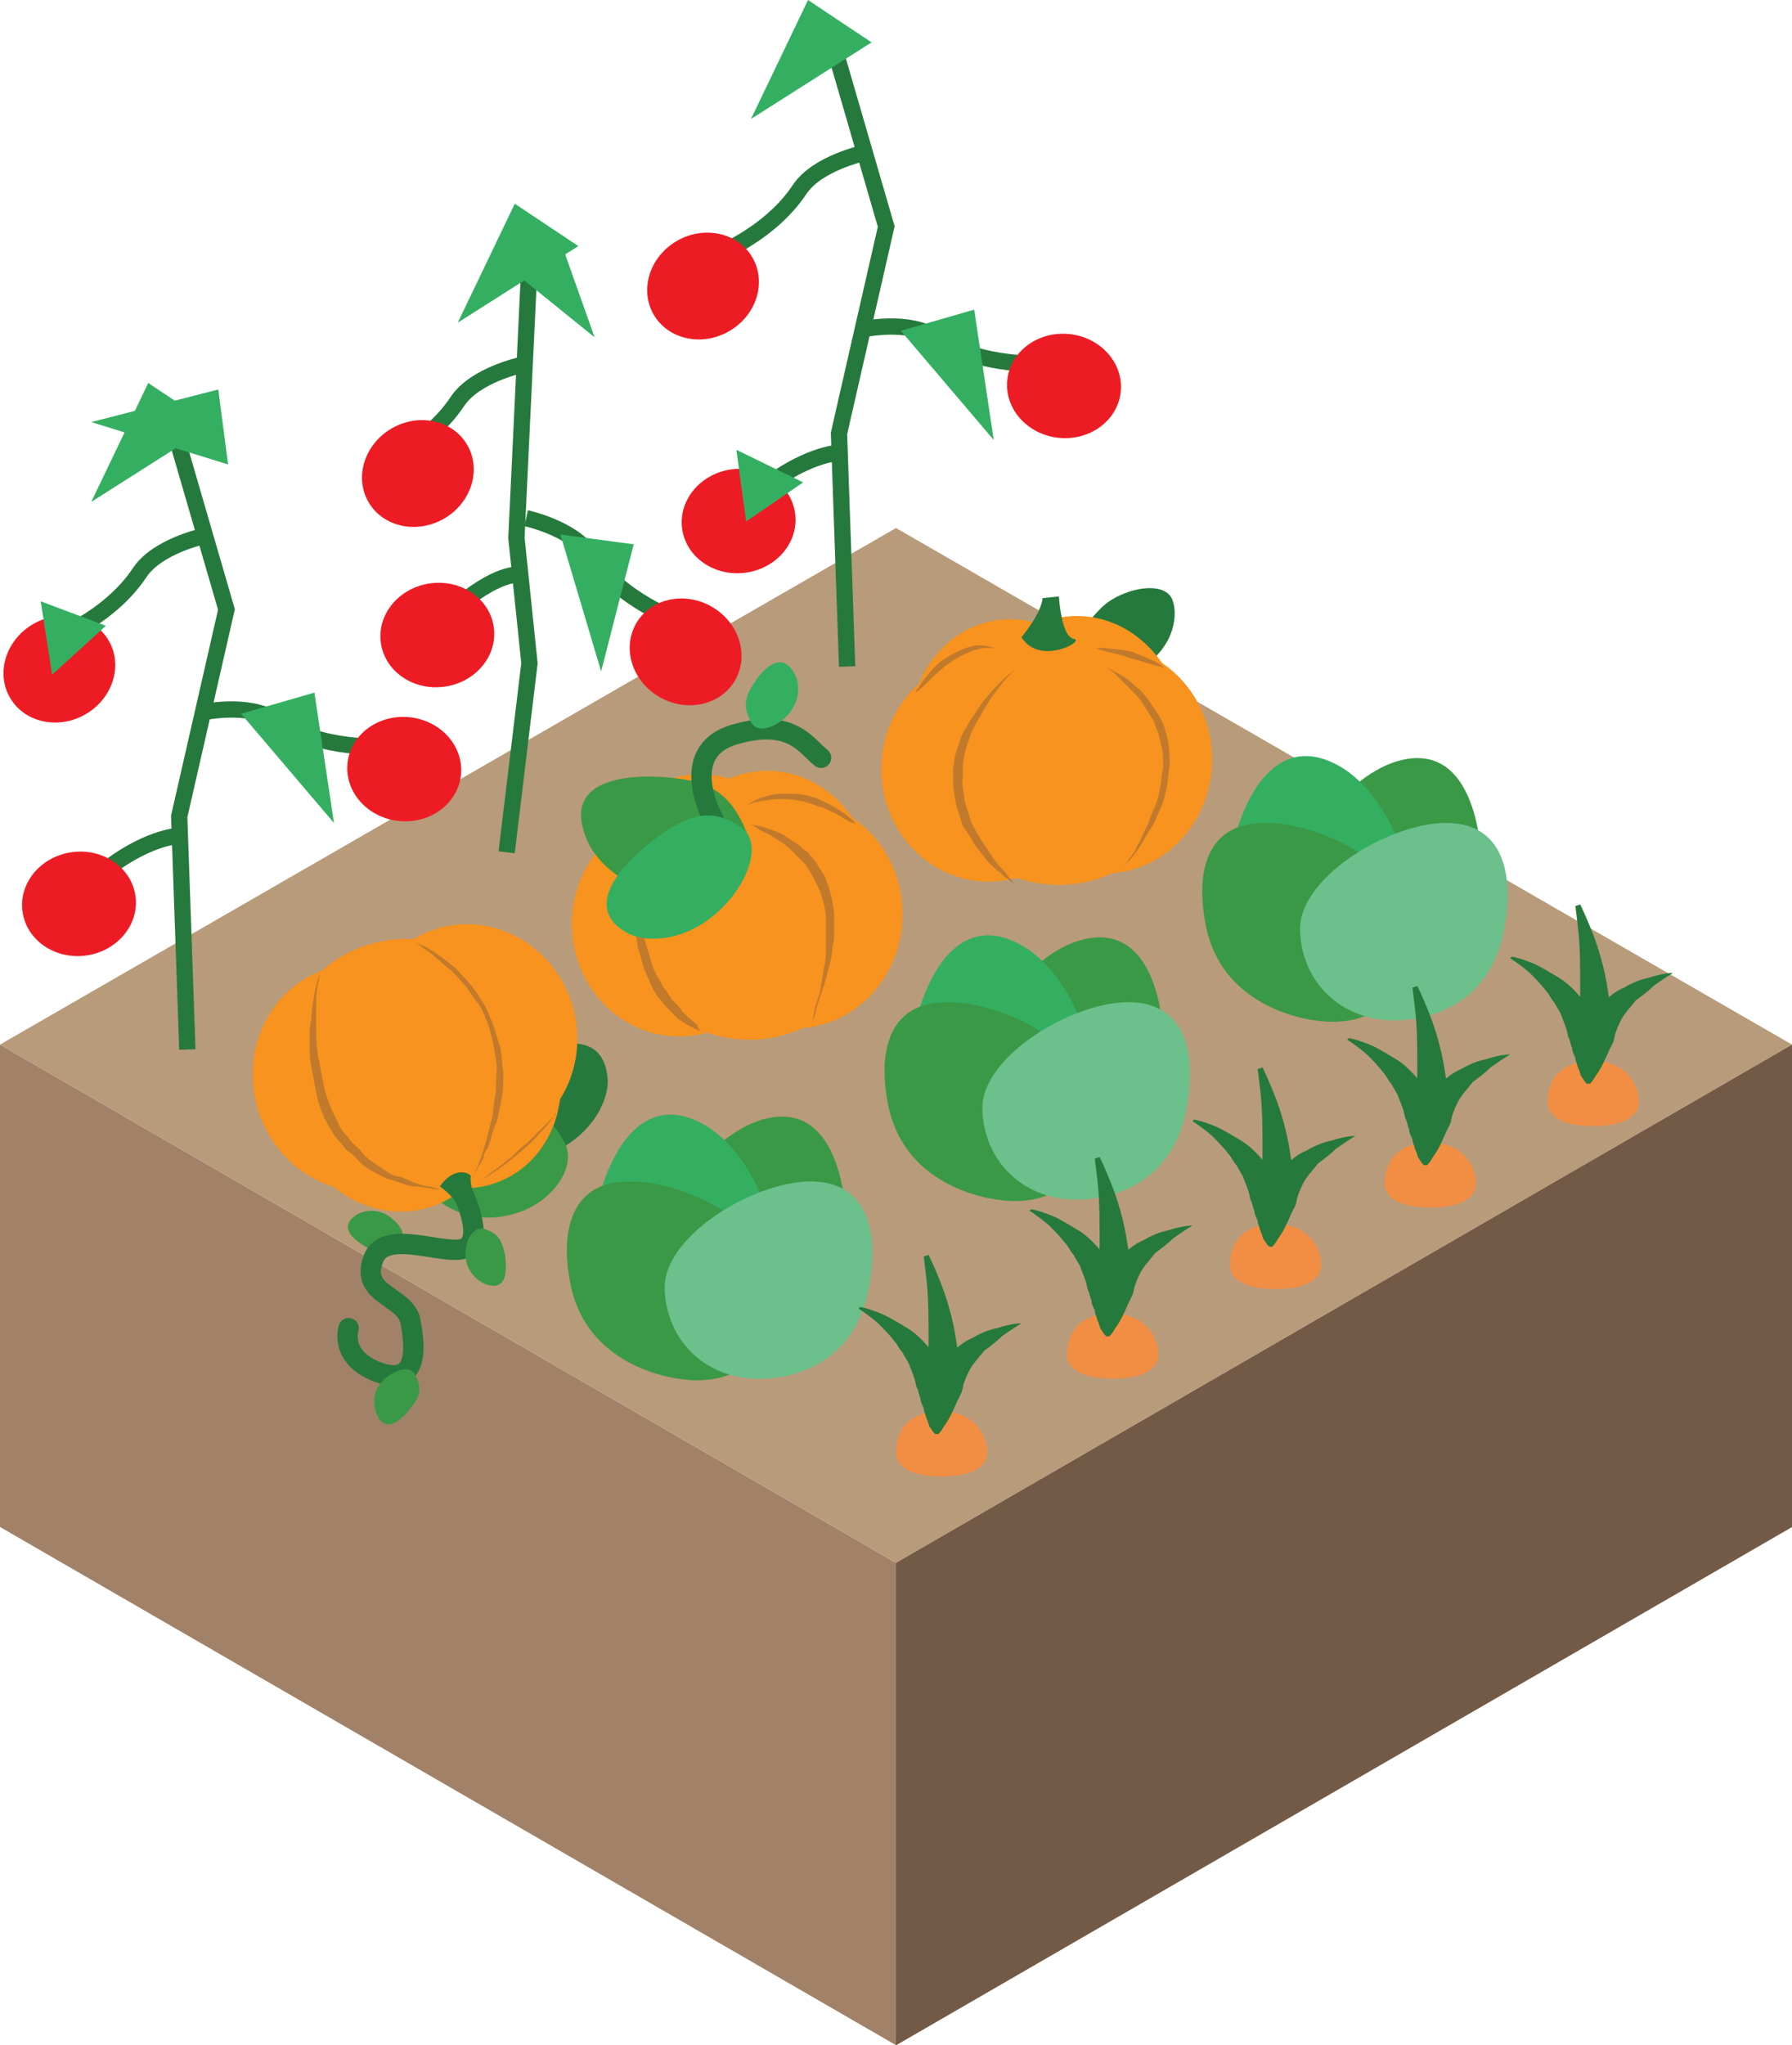 <?xml version="1.0" encoding="utf-8"?>
<!-- Generator: Adobe Illustrator 19.1.0, SVG Export Plug-In . SVG Version: 6.00 Build 0)  -->
<!DOCTYPE svg PUBLIC "-//W3C//DTD SVG 1.1//EN" "http://www.w3.org/Graphics/SVG/1.1/DTD/svg11.dtd">
<svg version="1.1" id="Layer_1" xmlns="http://www.w3.org/2000/svg" xmlns:xlink="http://www.w3.org/1999/xlink" x="0px" y="0px"
	 viewBox="-194 185.5 110 125.5" style="enable-background:new -194 185.5 110 125.5;" xml:space="preserve">
<style type="text/css">
	.st0{fill:#A18268;}
	.st1{fill:#725A46;}
	.st2{fill:#B89B7A;}
	.st3{fill:none;stroke:#26793C;stroke-miterlimit:10;}
	.st4{fill:#34AF62;}
	.st5{fill:#ED1C24;}
	.st6{fill:#3A9946;}
	.st7{fill:#6BC08B;}
	.st8{fill:#F28E44;}
	.st9{fill:#26793C;}
	.st10{fill:#F7931E;}
	.st11{opacity:0.5;}
	.st12{fill:#8C6239;}
	.st13{fill:none;stroke:#26793C;stroke-width:1.25;stroke-linecap:round;stroke-miterlimit:10;}
</style>
<g id="XMLID_242_">
	<polygon id="XMLID_1089_" class="st0" points="-139,281.4 -194,249.6 -194,279.2 -139,311 -84,279.2 -84,249.6 	"/>
	<polygon id="XMLID_1088_" class="st1" points="-84,279.2 -84,249.6 -139,281.4 -139,311 	"/>
	<polygon id="XMLID_1087_" class="st2" points="-139,217.9 -84,249.6 -139,281.4 -194,249.6 	"/>
	<g id="XMLID_25_">
		<g id="XMLID_359_">
			<path id="XMLID_356_" class="st3" d="M-181.5,229.2c0,0,2.8-0.6,4.4,0.5c2.9,1.9,6.7,1.6,6.7,1.6"/>
			<polygon id="XMLID_357_" class="st4" points="-179.2,229.3 -174.7,228 -173.5,236 			"/>
			
				<ellipse id="XMLID_358_" transform="matrix(0.102 -0.995 0.995 0.102 -383.465 40.606)" class="st5" cx="-169.2" cy="232.7" rx="3.2" ry="3.5"/>
			<path id="XMLID_365_" class="st3" d="M-181.5,218.4c0,0-2.8,0.6-3.9,2.2c-1.9,2.9-5.5,4.2-5.5,4.2"/>
			
				<ellipse id="XMLID_363_" transform="matrix(0.495 0.869 -0.869 0.495 100.671 279.815)" class="st5" cx="-190.3" cy="226.5" rx="3.2" ry="3.5"/>
			<path id="XMLID_360_" class="st3" d="M-183.1,236.8c0,0-2,0.1-4.7,2.3"/>
			
				<ellipse id="XMLID_361_" transform="matrix(-0.134 -0.991 0.991 -0.134 -453.321 85.859)" class="st5" cx="-189.1" cy="241" rx="3.2" ry="3.5"/>
			<polyline id="XMLID_362_" class="st3" points="-182.5,249.9 -183,235.6 -180.1,222.9 -183.5,211.2 			"/>
			<polygon id="XMLID_364_" class="st4" points="-181,211.6 -184.9,209 -188.4,216.3 			"/>
			<polygon id="XMLID_458_" class="st4" points="-187.5,223.9 -191.5,222.4 -190.8,226.9 			"/>
		</g>
		<g id="XMLID_26_">
			<path id="XMLID_34_" class="st3" d="M-161.7,217.3c0,0,2.8,0.6,3.9,2.2c1.9,2.9,5.5,4.1,5.5,4.1"/>
			<polygon id="XMLID_33_" class="st4" points="-159.6,218.3 -155.1,218.9 -157.1,226.7 			"/>
			
				<ellipse id="XMLID_32_" transform="matrix(0.487 -0.874 0.874 0.487 -274.85 -16.981)" class="st5" cx="-151.9" cy="225.3" rx="3.2" ry="3.5"/>
			<path id="XMLID_31_" class="st3" d="M-162,207.9c0,0-2.8,0.6-3.9,2.2c-1.9,2.9-5.5,4.2-5.5,4.2"/>
			
				<ellipse id="XMLID_30_" transform="matrix(0.495 0.869 -0.869 0.495 101.36 254.632)" class="st5" cx="-168.3" cy="214.5" rx="3.2" ry="3.5"/>
			<path id="XMLID_29_" class="st3" d="M-162,220.8c0,0-1.1-0.4-3.8,1.8"/>
			<polyline id="XMLID_198_" class="st3" points="-161.5,201.7 -162.3,218.5 -161.5,226.2 -162.9,237.8 			"/>
			<polygon id="XMLID_27_" class="st4" points="-158.5,200.6 -162.4,198 -165.9,205.3 			"/>
			
				<ellipse id="XMLID_28_" transform="matrix(-0.134 -0.991 0.991 -0.134 -412.026 88.955)" class="st5" cx="-167.1" cy="224.5" rx="3.2" ry="3.5"/>
		</g>
		<g id="XMLID_35_">
			<path id="XMLID_453_" class="st3" d="M-141,205.7c0,0,2.8-0.6,4.4,0.5c2.9,1.9,6.7,1.6,6.7,1.6"/>
			<polygon id="XMLID_452_" class="st4" points="-138.7,205.8 -134.2,204.5 -133,212.5 			"/>
			
				<ellipse id="XMLID_451_" transform="matrix(0.102 -0.995 0.995 0.102 -323.713 59.788)" class="st5" cx="-128.7" cy="209.2" rx="3.2" ry="3.5"/>
			<path id="XMLID_370_" class="st3" d="M-141,194.9c0,0-2.8,0.6-3.9,2.2c-1.9,2.9-5.5,4.2-5.5,4.2"/>
			
				<ellipse id="XMLID_369_" transform="matrix(0.495 0.869 -0.869 0.495 100.209 233.613)" class="st5" cx="-150.8" cy="203" rx="3.2" ry="3.5"/>
			<path id="XMLID_368_" class="st3" d="M-142.6,213.3c0,0-2,0.1-4.7,2.3"/>
			
				<ellipse id="XMLID_367_" transform="matrix(-0.134 -0.991 0.991 -0.134 -384.115 99.354)" class="st5" cx="-148.6" cy="217.5" rx="3.2" ry="3.5"/>
			<polyline id="XMLID_366_" class="st3" points="-142,226.4 -142.5,212.1 -139.6,199.4 -143,187.7 			"/>
			<polygon id="XMLID_36_" class="st4" points="-140.5,188.1 -144.4,185.5 -147.9,192.8 			"/>
		</g>
		<polygon id="XMLID_38_" class="st4" points="-159.7,200 -162.2,202.4 -157.5,206.2 		"/>
		<polygon id="XMLID_459_" class="st4" points="-148.2,217.5 -144.7,215.1 -148.8,213.1 		"/>
	</g>
	<g id="XMLID_310_">
		<g id="XMLID_487_">
			<path id="XMLID_457_" class="st6" d="M-153.4,263.5c0.9,3.1,2.9,5.4,6.3,4.4c2-0.6,5.5-3.3,5-8.2c-0.3-3.2-1.6-6.5-5.1-5.5
				C-150.7,255.2-154.3,260.5-153.4,263.5z"/>
			<path id="XMLID_460_" class="st4" d="M-147,264.8c-1.5,2.8-2.9,4.2-6.1,2.4c-1.8-1-5.4-4.3-3.9-9c1-3,3-5.5,6.2-3.7
				C-147.6,256.3-145.4,262.1-147,264.8z"/>
			<path id="XMLID_300_" class="st6" d="M-146.3,264.2c0,3.2-1.3,6-4.9,6c-2,0-6.9-1.1-7.8-6c-0.6-3.1,0-6.2,3.6-6.2
				C-151.8,257.9-146.3,261-146.3,264.2z"/>
			<path id="XMLID_456_" class="st7" d="M-153.2,264.6c0.1,3.2,2.6,5.7,6.2,5.5c2-0.1,5.7-1.1,6.4-6c0.5-3.1-0.2-6.2-3.8-6.1
				C-147.9,258.1-153.3,261.4-153.2,264.6z"/>
		</g>
		<g id="XMLID_489_">
			<path id="XMLID_493_" class="st6" d="M-133.9,252.5c0.9,3.1,2.9,5.4,6.3,4.4c2-0.6,5.5-3.3,5-8.2c-0.3-3.2-1.6-6.5-5.1-5.5
				C-131.2,244.2-134.8,249.5-133.9,252.5z"/>
			<path id="XMLID_492_" class="st4" d="M-127.5,253.8c-1.5,2.8-2.9,4.2-6.1,2.4c-1.8-1-5.4-4.3-3.9-9c1-3,3-5.5,6.2-3.7
				C-128.1,245.3-125.9,251.1-127.5,253.8z"/>
			<path id="XMLID_491_" class="st6" d="M-126.8,253.2c0,3.2-1.3,6-4.9,6c-2,0-6.9-1.1-7.8-6c-0.6-3.1,0-6.2,3.6-6.2
				C-132.3,246.9-126.8,250-126.8,253.2z"/>
			<path id="XMLID_490_" class="st7" d="M-133.7,253.6c0.1,3.2,2.6,5.7,6.2,5.5c2-0.1,5.7-1.1,6.4-6c0.5-3.1-0.2-6.2-3.8-6.1
				C-128.4,247.1-133.8,250.4-133.7,253.6z"/>
		</g>
		<g id="XMLID_494_">
			<path id="XMLID_498_" class="st6" d="M-114.4,241.5c0.9,3.1,2.9,5.4,6.3,4.4c2-0.6,5.5-3.3,5-8.2c-0.3-3.2-1.6-6.5-5.1-5.5
				C-111.7,233.2-115.3,238.5-114.4,241.5z"/>
			<path id="XMLID_497_" class="st4" d="M-108,242.8c-1.5,2.8-2.9,4.2-6.1,2.4c-1.8-1-5.4-4.3-3.9-9c1-3,3-5.5,6.2-3.7
				C-108.6,234.3-106.4,240.1-108,242.8z"/>
			<path id="XMLID_496_" class="st6" d="M-107.3,242.2c0,3.2-1.3,6-4.9,6c-2,0-6.9-1.1-7.8-6c-0.6-3.1,0-6.2,3.6-6.2
				C-112.8,235.9-107.3,239-107.3,242.2z"/>
			<path id="XMLID_495_" class="st7" d="M-114.2,242.6c0.1,3.2,2.6,5.7,6.2,5.5c2-0.1,5.7-1.1,6.4-6c0.5-3.1-0.2-6.2-3.8-6.1
				C-108.9,236.1-114.3,239.4-114.2,242.6z"/>
		</g>
	</g>
	<g id="XMLID_227_">
		<g id="XMLID_221_">
			<path id="XMLID_525_" class="st8" d="M-133.4,274.6c0,1.1-1.3,1.5-2.8,1.5s-2.8-0.4-2.8-1.5s0.6-2.5,2.8-2.5
				C-134.3,272.1-133.4,273.5-133.4,274.6z"/>
			<g id="XMLID_524_">
				<path id="XMLID_69_" class="st9" d="M-141.2,265.7c0,0,0.6,0.1,1.5,0.5c0.4,0.2,0.9,0.5,1.4,0.8c0.5,0.3,1,0.8,1.4,1.3
					c0.2,0.3,0.5,0.5,0.6,0.8c0.2,0.3,0.4,0.6,0.5,0.9c0.1,0.3,0.2,0.6,0.2,1c0,0.2,0,0.3,0,0.4c0,0.1-0.1,0.3-0.1,0.4
					c-0.1,0.5-0.3,0.9-0.5,1.2c-0.2,0.3-0.3,0.4-0.3,0.4l-0.2,0c0,0-0.1-0.2-0.2-0.4c-0.1-0.1-0.1-0.3-0.2-0.5
					c-0.1-0.2-0.2-0.4-0.2-0.6c-0.1-0.2-0.2-0.4-0.2-0.6c-0.1-0.2-0.1-0.4-0.2-0.6c-0.1-0.2-0.1-0.5-0.2-0.7
					c-0.1-0.3-0.2-0.5-0.3-0.8c-0.1-0.2-0.3-0.5-0.4-0.7c-0.2-0.2-0.3-0.5-0.5-0.7c-0.3-0.4-0.7-0.8-1-1.1c-0.7-0.6-1.2-0.9-1.2-0.9
					L-141.2,265.7z"/>
			</g>
			<g id="XMLID_526_">
				<path id="XMLID_67_" class="st9" d="M-137,262.5c0,0,0.3,0.6,0.7,1.6c0.4,1,0.8,2.3,1,3.7c0.1,0.7,0.3,1.4,0.3,2
					c0,0.7-0.1,1.3-0.3,1.8c-0.2,0.5-0.4,0.9-0.6,1.2c-0.2,0.3-0.3,0.4-0.3,0.4l-0.2,0c0,0-0.1-0.2-0.2-0.5
					c-0.1-0.2-0.1-0.3-0.2-0.5c-0.1-0.2-0.1-0.4-0.2-0.7c-0.1-0.5-0.2-1.1-0.2-1.7c0-0.6,0.2-1.3,0.2-1.9c0-1.3,0-2.6-0.1-3.6
					c-0.1-1-0.2-1.7-0.2-1.7L-137,262.5z"/>
			</g>
			<g id="XMLID_523_">
				<path id="XMLID_65_" class="st9" d="M-131.3,266.7c0,0-0.5,0.3-1.2,0.8c-0.3,0.3-0.7,0.6-1.1,0.9c-0.3,0.4-0.7,0.8-0.9,1.2
					c-0.1,0.2-0.2,0.4-0.3,0.7c-0.1,0.2-0.1,0.5-0.2,0.7c-0.1,0.2-0.2,0.4-0.3,0.6c-0.1,0.2-0.2,0.4-0.3,0.6
					c-0.1,0.2-0.2,0.3-0.3,0.5c-0.1,0.2-0.2,0.3-0.2,0.4c-0.1,0.2-0.3,0.4-0.3,0.4l-0.2,0c0,0-0.1-0.1-0.3-0.4
					c-0.1-0.1-0.1-0.3-0.2-0.5c-0.1-0.2-0.1-0.4-0.1-0.7c0-0.3-0.1-0.5,0-0.8c0-0.3,0.1-0.6,0.2-0.9c0.1-0.3,0.3-0.6,0.5-0.8
					c0.2-0.3,0.4-0.5,0.7-0.7c0.5-0.5,1-0.9,1.5-1.1c0.5-0.3,1-0.5,1.5-0.6c0.9-0.3,1.5-0.3,1.5-0.3L-131.3,266.7z"/>
			</g>
		</g>
		<g id="XMLID_232_">
			<path id="XMLID_306_" class="st8" d="M-122.9,268.6c0,1.1-1.3,1.5-2.8,1.5s-2.8-0.4-2.8-1.5s0.6-2.5,2.8-2.5
				C-123.8,266.1-122.9,267.5-122.9,268.6z"/>
			<g id="XMLID_303_">
				<path id="XMLID_63_" class="st9" d="M-130.7,259.7c0,0,0.6,0.1,1.5,0.5c0.4,0.2,0.9,0.5,1.4,0.8c0.5,0.3,1,0.8,1.4,1.3
					c0.2,0.3,0.5,0.5,0.6,0.8c0.2,0.3,0.4,0.6,0.5,0.9c0.1,0.3,0.2,0.6,0.2,1c0,0.2,0,0.3,0,0.4c0,0.1-0.1,0.3-0.1,0.4
					c-0.1,0.5-0.3,0.9-0.5,1.2c-0.2,0.3-0.3,0.4-0.3,0.4l-0.2,0c0,0-0.1-0.2-0.2-0.4c-0.1-0.1-0.1-0.3-0.2-0.5
					c-0.1-0.2-0.2-0.4-0.2-0.6c-0.1-0.2-0.2-0.4-0.2-0.6c-0.1-0.2-0.1-0.4-0.2-0.6c-0.1-0.2-0.1-0.5-0.2-0.7
					c-0.1-0.3-0.2-0.5-0.3-0.8c-0.1-0.2-0.3-0.5-0.4-0.7c-0.2-0.2-0.3-0.5-0.5-0.7c-0.3-0.4-0.7-0.8-1-1.1c-0.7-0.6-1.2-0.9-1.2-0.9
					L-130.7,259.7z"/>
			</g>
			<g id="XMLID_237_">
				<path id="XMLID_61_" class="st9" d="M-126.5,256.5c0,0,0.3,0.6,0.7,1.6c0.4,1,0.8,2.3,1,3.7c0.1,0.7,0.3,1.4,0.3,2
					c0,0.7-0.1,1.3-0.3,1.8c-0.2,0.5-0.4,0.9-0.6,1.2c-0.2,0.3-0.3,0.4-0.3,0.4l-0.2,0c0,0-0.1-0.2-0.2-0.5
					c-0.1-0.2-0.1-0.3-0.2-0.5c-0.1-0.2-0.1-0.4-0.2-0.7c-0.1-0.5-0.2-1.1-0.2-1.7c0-0.6,0.2-1.3,0.2-1.9c0-1.3,0-2.6-0.1-3.6
					c-0.1-1-0.2-1.7-0.2-1.7L-126.5,256.5z"/>
			</g>
			<g id="XMLID_234_">
				<path id="XMLID_59_" class="st9" d="M-120.8,260.7c0,0-0.5,0.3-1.2,0.8c-0.3,0.3-0.7,0.6-1.1,0.9c-0.3,0.4-0.7,0.8-0.9,1.2
					c-0.1,0.2-0.2,0.4-0.3,0.7c-0.1,0.2-0.1,0.5-0.2,0.7c-0.1,0.2-0.2,0.4-0.3,0.6c-0.1,0.2-0.2,0.4-0.3,0.6
					c-0.1,0.2-0.2,0.3-0.3,0.5c-0.1,0.2-0.2,0.3-0.2,0.4c-0.1,0.2-0.3,0.4-0.3,0.4l-0.2,0c0,0-0.1-0.1-0.3-0.4
					c-0.1-0.1-0.1-0.3-0.2-0.5c-0.1-0.2-0.1-0.4-0.1-0.7c0-0.3-0.1-0.5,0-0.8c0-0.3,0.1-0.6,0.2-0.9c0.1-0.3,0.3-0.6,0.5-0.8
					c0.2-0.3,0.4-0.5,0.7-0.7c0.5-0.5,1-0.9,1.5-1.1c0.5-0.3,1-0.5,1.5-0.6c0.9-0.3,1.5-0.3,1.5-0.3L-120.8,260.7z"/>
			</g>
		</g>
		<g id="XMLID_235_">
			<path id="XMLID_311_" class="st8" d="M-112.9,263.1c0,1.1-1.3,1.5-2.8,1.5s-2.8-0.4-2.8-1.5s0.6-2.5,2.8-2.5
				C-113.8,260.6-112.9,262-112.9,263.1z"/>
			<g id="XMLID_308_">
				<path id="XMLID_57_" class="st9" d="M-120.7,254.2c0,0,0.6,0.1,1.5,0.5c0.4,0.2,0.9,0.5,1.4,0.8c0.5,0.3,1,0.8,1.4,1.3
					c0.2,0.3,0.5,0.5,0.6,0.8c0.2,0.3,0.4,0.6,0.5,0.9c0.1,0.3,0.2,0.6,0.2,1c0,0.2,0,0.3,0,0.4c0,0.1-0.1,0.3-0.1,0.4
					c-0.1,0.5-0.3,0.9-0.5,1.2c-0.2,0.3-0.3,0.4-0.3,0.4l-0.2,0c0,0-0.1-0.2-0.2-0.4c-0.1-0.1-0.1-0.3-0.2-0.5
					c-0.1-0.2-0.2-0.4-0.2-0.6c-0.1-0.2-0.2-0.4-0.2-0.6c-0.1-0.2-0.1-0.4-0.2-0.6c-0.1-0.2-0.1-0.5-0.2-0.7
					c-0.1-0.3-0.2-0.5-0.3-0.8c-0.1-0.2-0.3-0.5-0.4-0.7c-0.2-0.2-0.3-0.5-0.5-0.7c-0.3-0.4-0.7-0.8-1-1.1c-0.7-0.6-1.2-0.9-1.2-0.9
					L-120.7,254.2z"/>
			</g>
			<g id="XMLID_304_">
				<path id="XMLID_55_" class="st9" d="M-116.5,251c0,0,0.3,0.6,0.7,1.6c0.4,1,0.8,2.3,1,3.7c0.1,0.7,0.3,1.4,0.3,2
					c0,0.7-0.1,1.3-0.3,1.8c-0.2,0.5-0.4,0.9-0.6,1.2c-0.2,0.3-0.3,0.4-0.3,0.4l-0.2,0c0,0-0.1-0.2-0.2-0.5
					c-0.1-0.2-0.1-0.3-0.2-0.5c-0.1-0.2-0.1-0.4-0.2-0.7c-0.1-0.5-0.2-1.1-0.2-1.7c0-0.6,0.2-1.3,0.2-1.9c0-1.3,0-2.6-0.1-3.6
					c-0.1-1-0.2-1.7-0.2-1.7L-116.5,251z"/>
			</g>
			<g id="XMLID_236_">
				<path id="XMLID_53_" class="st9" d="M-110.8,255.2c0,0-0.5,0.3-1.2,0.8c-0.3,0.3-0.7,0.6-1.1,0.9c-0.3,0.4-0.7,0.8-0.9,1.2
					c-0.1,0.2-0.2,0.4-0.3,0.7c-0.1,0.2-0.1,0.5-0.2,0.7c-0.1,0.2-0.2,0.4-0.3,0.6c-0.1,0.2-0.2,0.4-0.3,0.6
					c-0.1,0.2-0.2,0.3-0.3,0.5c-0.1,0.2-0.2,0.3-0.2,0.4c-0.1,0.2-0.3,0.4-0.3,0.4l-0.2,0c0,0-0.1-0.1-0.3-0.4
					c-0.1-0.1-0.1-0.3-0.2-0.5c-0.1-0.2-0.1-0.4-0.1-0.7c0-0.3-0.1-0.5,0-0.8c0-0.3,0.1-0.6,0.2-0.9c0.1-0.3,0.3-0.6,0.5-0.8
					c0.2-0.3,0.4-0.5,0.7-0.7c0.5-0.5,1-0.9,1.5-1.1c0.5-0.3,1-0.5,1.5-0.6c0.9-0.3,1.5-0.3,1.5-0.3L-110.8,255.2z"/>
			</g>
		</g>
		<g id="XMLID_301_">
			<path id="XMLID_322_" class="st8" d="M-103.4,258.1c0,1.1-1.3,1.5-2.8,1.5s-2.8-0.4-2.8-1.5s0.6-2.5,2.8-2.5
				C-104.3,255.6-103.4,257-103.4,258.1z"/>
			<g id="XMLID_319_">
				<path id="XMLID_51_" class="st9" d="M-111.2,249.2c0,0,0.6,0.1,1.5,0.5c0.4,0.2,0.9,0.5,1.4,0.8c0.5,0.3,1,0.8,1.4,1.3
					c0.2,0.3,0.5,0.5,0.6,0.8c0.2,0.3,0.4,0.6,0.5,0.9c0.1,0.3,0.2,0.6,0.2,1c0,0.2,0,0.3,0,0.4c0,0.1-0.1,0.3-0.1,0.4
					c-0.1,0.5-0.3,0.9-0.5,1.2c-0.2,0.3-0.3,0.4-0.3,0.4l-0.2,0c0,0-0.1-0.2-0.2-0.4c-0.1-0.1-0.1-0.3-0.2-0.5
					c-0.1-0.2-0.2-0.4-0.2-0.6c-0.1-0.2-0.2-0.4-0.2-0.6c-0.1-0.2-0.1-0.4-0.2-0.6c-0.1-0.2-0.1-0.5-0.2-0.7
					c-0.1-0.3-0.2-0.5-0.3-0.8c-0.1-0.2-0.3-0.5-0.4-0.7c-0.2-0.2-0.3-0.5-0.5-0.7c-0.3-0.4-0.7-0.8-1-1.1c-0.7-0.6-1.2-0.9-1.2-0.9
					L-111.2,249.2z"/>
			</g>
			<g id="XMLID_309_">
				<path id="XMLID_49_" class="st9" d="M-107,246c0,0,0.3,0.6,0.7,1.6c0.4,1,0.8,2.3,1,3.7c0.1,0.7,0.3,1.4,0.3,2
					c0,0.7-0.1,1.3-0.3,1.8c-0.2,0.5-0.4,0.9-0.6,1.2c-0.2,0.3-0.3,0.4-0.3,0.4l-0.2,0c0,0-0.1-0.2-0.2-0.5
					c-0.1-0.2-0.1-0.3-0.2-0.5c-0.1-0.2-0.1-0.4-0.2-0.7c-0.1-0.5-0.2-1.1-0.2-1.7c0-0.6,0.2-1.3,0.2-1.9c0-1.3,0-2.6-0.1-3.6
					c-0.1-1-0.2-1.7-0.2-1.7L-107,246z"/>
			</g>
			<g id="XMLID_302_">
				<path id="XMLID_47_" class="st9" d="M-101.3,250.2c0,0-0.5,0.3-1.2,0.8c-0.3,0.3-0.7,0.6-1.1,0.9c-0.3,0.4-0.7,0.8-0.9,1.2
					c-0.1,0.2-0.2,0.4-0.3,0.7c-0.1,0.2-0.1,0.5-0.2,0.7c-0.1,0.2-0.2,0.4-0.3,0.6c-0.1,0.2-0.2,0.4-0.3,0.6
					c-0.1,0.2-0.2,0.3-0.3,0.5c-0.1,0.2-0.2,0.3-0.2,0.4c-0.1,0.2-0.3,0.4-0.3,0.4l-0.2,0c0,0-0.1-0.1-0.3-0.4
					c-0.1-0.1-0.1-0.3-0.2-0.5c-0.1-0.2-0.1-0.4-0.1-0.7c0-0.3-0.1-0.5,0-0.8c0-0.3,0.1-0.6,0.2-0.9c0.1-0.3,0.3-0.6,0.5-0.8
					c0.2-0.3,0.4-0.5,0.7-0.7c0.5-0.5,1-0.9,1.5-1.1c0.5-0.3,1-0.5,1.5-0.6c0.9-0.3,1.5-0.3,1.5-0.3L-101.3,250.2z"/>
			</g>
		</g>
		<g id="XMLID_305_">
			<path id="XMLID_349_" class="st8" d="M-93.4,253.1c0,1.1-1.3,1.5-2.8,1.5s-2.8-0.4-2.8-1.5s0.6-2.5,2.8-2.5
				C-94.3,250.6-93.4,252-93.4,253.1z"/>
			<g id="XMLID_346_">
				<path id="XMLID_45_" class="st9" d="M-101.2,244.2c0,0,0.6,0.1,1.5,0.5c0.4,0.2,0.9,0.5,1.4,0.8c0.5,0.3,1,0.8,1.4,1.3
					c0.2,0.3,0.5,0.5,0.6,0.8c0.2,0.3,0.4,0.6,0.5,0.9c0.1,0.3,0.2,0.6,0.2,1c0,0.2,0,0.3,0,0.4c0,0.1-0.1,0.3-0.1,0.4
					c-0.1,0.5-0.3,0.9-0.5,1.2c-0.2,0.3-0.3,0.4-0.3,0.4l-0.2,0c0,0-0.1-0.2-0.2-0.4c-0.1-0.1-0.1-0.3-0.2-0.5
					c-0.1-0.2-0.2-0.4-0.2-0.6c-0.1-0.2-0.2-0.4-0.2-0.6c-0.1-0.2-0.1-0.4-0.2-0.6c-0.1-0.2-0.1-0.5-0.2-0.7
					c-0.1-0.3-0.2-0.5-0.3-0.8c-0.1-0.2-0.3-0.5-0.4-0.7c-0.2-0.2-0.3-0.5-0.5-0.7c-0.3-0.4-0.7-0.8-1-1.1c-0.7-0.6-1.2-0.9-1.2-0.9
					L-101.2,244.2z"/>
			</g>
			<g id="XMLID_320_">
				<path id="XMLID_43_" class="st9" d="M-97,241c0,0,0.3,0.6,0.7,1.6c0.4,1,0.8,2.3,1,3.7c0.1,0.7,0.3,1.4,0.3,2
					c0,0.7-0.1,1.3-0.3,1.8c-0.2,0.5-0.4,0.9-0.6,1.2c-0.2,0.3-0.3,0.4-0.3,0.4l-0.2,0c0,0-0.1-0.2-0.2-0.5
					c-0.1-0.2-0.1-0.3-0.2-0.5c-0.1-0.2-0.1-0.4-0.2-0.7c-0.1-0.5-0.2-1.1-0.2-1.7c0-0.6,0.2-1.3,0.2-1.9c0-1.3,0-2.6-0.1-3.6
					c-0.1-1-0.2-1.7-0.2-1.7L-97,241z"/>
			</g>
			<g id="XMLID_307_">
				<path id="XMLID_41_" class="st9" d="M-91.3,245.2c0,0-0.5,0.3-1.2,0.8c-0.3,0.3-0.7,0.6-1.1,0.9c-0.3,0.4-0.7,0.8-0.9,1.2
					c-0.1,0.2-0.2,0.4-0.3,0.7c-0.1,0.2-0.1,0.5-0.2,0.7c-0.1,0.2-0.2,0.4-0.3,0.6c-0.1,0.2-0.2,0.4-0.3,0.6
					c-0.1,0.2-0.2,0.3-0.3,0.5c-0.1,0.2-0.2,0.3-0.2,0.4c-0.1,0.2-0.3,0.4-0.3,0.4l-0.2,0c0,0-0.1-0.1-0.3-0.4
					c-0.1-0.1-0.1-0.3-0.2-0.5c-0.1-0.2-0.1-0.4-0.1-0.7c0-0.3-0.1-0.5,0-0.8c0-0.3,0.1-0.6,0.2-0.9c0.1-0.3,0.3-0.6,0.5-0.8
					c0.2-0.3,0.4-0.5,0.7-0.7c0.5-0.5,1-0.9,1.5-1.1c0.5-0.3,1-0.5,1.5-0.6c0.9-0.3,1.5-0.3,1.5-0.3L-91.3,245.2z"/>
			</g>
		</g>
	</g>
	<path id="XMLID_504_" class="st9" d="M-163.1,251c2.1-1.2,6.1-2.9,6.4,0.7c0.1,1.2-0.9,3.9-4.6,5c-2.4,0.7-4.4,0.2-4.6-1.2
		C-166.3,253.4-165.5,252.3-163.1,251z"/>
	<path id="XMLID_488_" class="st6" d="M-166.3,252c-2.2,1-3.7,2.7-2.6,5c0.6,1.3,2.8,4,6.4,3c2.3-0.6,3.9-2.8,3.2-4.3
		C-160.4,253.4-164.1,251-166.3,252z"/>
	<path id="XMLID_352_" class="st9" d="M-126.4,222.8c1.2-1.2,4-1.8,4.4-0.4c0.3,0.9,0.1,3-2.3,4.3c-1.5,0.8-2.9,0.7-3.3-0.2
		C-128.1,225-127.7,224.1-126.4,222.8z"/>
	<g id="XMLID_478_">
		
			<ellipse id="XMLID_288_" transform="matrix(0.273 0.962 -0.962 0.273 119.362 346.949)" class="st10" cx="-169.8" cy="252.4" rx="7.4" ry="6.6"/>
		
			<ellipse id="XMLID_479_" transform="matrix(0.273 0.962 -0.962 0.273 121.756 342.509)" class="st10" cx="-165.7" cy="251.8" rx="6.6" ry="6.1"/>
		
			<ellipse id="XMLID_480_" transform="matrix(0.273 0.962 -0.962 0.273 116.951 344.587)" class="st10" cx="-169.4" cy="249.6" rx="6.6" ry="7.2"/>
		
			<ellipse id="XMLID_294_" transform="matrix(0.273 0.962 -0.962 0.273 116.988 348.252)" class="st10" cx="-171.8" cy="251.5" rx="7" ry="6.6"/>
		
			<ellipse id="XMLID_292_" transform="matrix(0.273 0.962 -0.962 0.273 119.424 339.942)" class="st10" cx="-165.1" cy="249" rx="6.9" ry="6.6"/>
	</g>
	<g id="XMLID_482_">
		<ellipse id="XMLID_527_" class="st10" cx="-146.9" cy="240.2" rx="6.6" ry="7.4"/>
		<ellipse id="XMLID_486_" class="st10" cx="-151" cy="239.6" rx="6.1" ry="6.6"/>
		<ellipse id="XMLID_485_" class="st10" cx="-148" cy="242.7" rx="7.2" ry="6.6"/>
		<ellipse id="XMLID_484_" class="st10" cx="-145.2" cy="241.6" rx="6.6" ry="7"/>
		<ellipse id="XMLID_483_" class="st10" cx="-152.3" cy="242.2" rx="6.6" ry="6.9"/>
	</g>
	<g id="XMLID_528_">
		<ellipse id="XMLID_533_" class="st10" cx="-127.9" cy="230.7" rx="6.6" ry="7.4"/>
		<ellipse id="XMLID_532_" class="st10" cx="-132" cy="230.1" rx="6.1" ry="6.6"/>
		<ellipse id="XMLID_531_" class="st10" cx="-129" cy="233.2" rx="7.2" ry="6.6"/>
		<ellipse id="XMLID_530_" class="st10" cx="-126.2" cy="232.1" rx="6.6" ry="7"/>
		<ellipse id="XMLID_529_" class="st10" cx="-133.3" cy="232.7" rx="6.6" ry="6.9"/>
	</g>
	<g id="XMLID_677_" class="st11">
		<path id="XMLID_39_" class="st12" d="M-150.9,248.8c0,0-0.7-0.2-1.5-0.8c-0.2-0.2-0.4-0.4-0.6-0.6c-0.2-0.2-0.4-0.5-0.6-0.7
			c-0.2-0.3-0.4-0.6-0.5-0.9c-0.1-0.3-0.3-0.6-0.4-1c-0.1-0.3-0.2-0.7-0.3-1c-0.1-0.3-0.1-0.7-0.2-1c-0.1-0.7-0.1-1.3,0-1.8
			c0-0.5,0.1-0.9,0.2-1.2c0.1-0.3,0.1-0.5,0.1-0.5s0,0.2,0,0.5c0,0.3,0,0.7,0,1.2c0,0.3,0,0.5,0.1,0.8c0,0.3,0.1,0.6,0.1,0.9
			c0,0.3,0.1,0.6,0.2,0.9c0.1,0.3,0.2,0.6,0.3,1c0.1,0.3,0.2,0.6,0.4,0.9c0.2,0.3,0.3,0.6,0.5,0.8c0.2,0.3,0.3,0.5,0.5,0.7
			c0.2,0.2,0.4,0.4,0.5,0.6c0.4,0.4,0.7,0.6,0.9,0.8C-151.1,248.8-150.9,248.8-150.9,248.8z"/>
	</g>
	<path id="XMLID_481_" class="st9" d="M-167,258.3c0,0,1,0.7,1.2,1.4l1-0.3c0,0-0.4-1.4-0.3-1.7C-165,257.6-166,256.9-167,258.3z"/>
	<path id="XMLID_499_" class="st6" d="M-153.1,233.2c-2.4-0.2-6.6,0.1-4.8,4c0.6,1.3,2.9,3.7,6.6,2.9c2.3-0.5,3.7-2,3.1-3.6
		C-149.2,234.1-150.5,233.4-153.1,233.2z"/>
	<path id="XMLID_353_" class="st13" d="M-150.2,235.8c0,0-2.3-4.1,1.2-5.2c3.6-1.1,4.5,0.7,5.4,1.4"/>
	<path id="XMLID_501_" class="st4" d="M-147.7,227.4c0.5-0.8,1.7-2.1,2.5-0.5c0.3,0.5,0.4,1.9-0.8,2.8c-0.8,0.6-1.6,0.7-1.9,0.1
		C-148.4,228.9-148.3,228.3-147.7,227.4z"/>
	<path id="XMLID_503_" class="st4" d="M-153.7,236.9c-1.9,1.4-4.8,4.3-1.7,5.9c1,0.5,3.8,0.7,6.2-2.1c1.5-1.8,1.8-3.8,0.6-4.5
		C-150.3,235.1-151.6,235.4-153.7,236.9z"/>
	<path id="XMLID_296_" class="st6" d="M-171.4,262.1c-0.7-0.4-1.9-1.2-0.8-2c0.4-0.3,1.5-0.6,2.4,0.3c0.6,0.5,0.7,1.2,0.3,1.6
		C-170.1,262.5-170.6,262.4-171.4,262.1z"/>
	<path id="XMLID_505_" class="st13" d="M-165.7,258.5c0,0,1.4,2.7,0.4,3.5c-1,0.8-5.1-1.3-5.8,0.8c-0.8,2.2,2,2.2,2.3,3.8
		c0.3,1.6,0.5,4-2,3.1c-2.4-0.9-1.8-2.7-1.8-2.7"/>
	<polygon id="XMLID_502_" class="st4" points="-180,214 -180.6,209.4 -188.4,211.4 	"/>
	<path id="XMLID_290_" class="st6" d="M-163,262.5c0.1,0.8,0.2,2.3-1.2,1.8c-0.5-0.2-1.4-0.9-1.2-2.2c0.1-0.8,0.6-1.3,1.1-1.2
		C-163.4,261.2-163.2,261.6-163,262.5z"/>
	<path id="XMLID_351_" class="st6" d="M-168.8,271.9c-0.5,0.7-1.6,1.7-2.1,0.3c-0.2-0.5-0.3-1.6,0.8-2.3c0.7-0.5,1.4-0.5,1.6,0
		C-168.1,270.7-168.2,271.2-168.8,271.9z"/>
	<path id="XMLID_354_" class="st9" d="M-131.3,224.6c0,0,1.2-1.4,1.3-2.4l1-0.1c0,0,0.1,1.8,0.6,2.4c0.1,0.1,0.2,0.2,0.3,0.2
		C-127.3,224.8-130.2,226.4-131.3,224.6z"/>
	<g id="XMLID_643_" class="st11">
		<path id="XMLID_24_" class="st12" d="M-168.6,243.3c0,0,0.3,0.1,0.7,0.3c0.4,0.2,1,0.6,1.6,1.1c0.3,0.2,0.6,0.6,0.9,0.9
			c0.3,0.3,0.6,0.7,0.9,1.2c0.1,0.2,0.3,0.4,0.4,0.7c0.1,0.2,0.2,0.5,0.3,0.7c0.2,0.5,0.3,1,0.5,1.5c0.1,0.5,0.1,1.1,0.2,1.6
			c0,0.5,0,1.1-0.1,1.6c-0.1,0.5-0.2,1-0.3,1.4c-0.2,0.4-0.3,0.8-0.4,1.2c-0.1,0.2-0.1,0.4-0.2,0.5c-0.1,0.2-0.2,0.3-0.2,0.5
			c-0.1,0.3-0.3,0.5-0.4,0.7c-0.2,0.4-0.3,0.6-0.3,0.6s0.1-0.2,0.3-0.7c0.1-0.2,0.2-0.5,0.3-0.8c0.1-0.3,0.2-0.6,0.3-1
			c0.1-0.4,0.2-0.8,0.3-1.2c0.1-0.4,0.1-0.9,0.2-1.4c0.1-0.5,0-1,0.1-1.5c0-0.5-0.1-1-0.2-1.5c-0.1-0.5-0.2-1-0.4-1.5
			c-0.1-0.2-0.2-0.5-0.3-0.7c-0.1-0.2-0.2-0.4-0.4-0.6c-0.3-0.4-0.5-0.8-0.8-1.1c-0.3-0.3-0.6-0.7-0.9-0.9c-0.6-0.5-1.1-1-1.5-1.2
			C-168.3,243.4-168.6,243.3-168.6,243.3z"/>
	</g>
	<g id="XMLID_644_" class="st11">
		<path id="XMLID_22_" class="st12" d="M-174.4,245.3c0,0,0,0.3-0.1,0.7c-0.1,0.5-0.1,1.1-0.1,2c0,0.8,0,1.8,0.2,2.7
			c0.1,0.5,0.2,1,0.3,1.5c0.1,0.5,0.3,1,0.5,1.5c0.3,0.5,0.4,1,0.8,1.4c0.2,0.2,0.3,0.4,0.5,0.6c0.2,0.2,0.4,0.3,0.5,0.5
			c0.3,0.4,0.7,0.6,1.1,0.9c0.2,0.1,0.4,0.3,0.6,0.4c0.2,0.1,0.4,0.2,0.6,0.2c0.4,0.1,0.7,0.3,1,0.4c0.3,0.1,0.6,0.2,0.8,0.2
			c0.5,0.1,0.7,0.2,0.7,0.2s-0.3,0-0.7-0.1c-0.2,0-0.5-0.1-0.9-0.1c-0.3,0-0.7-0.2-1.1-0.3c-0.2-0.1-0.4-0.1-0.6-0.2
			c-0.2-0.1-0.4-0.2-0.6-0.3c-0.4-0.2-0.9-0.5-1.2-0.9c-0.2-0.2-0.4-0.4-0.6-0.5c-0.2-0.2-0.3-0.4-0.5-0.6c-0.4-0.4-0.6-0.9-0.9-1.4
			c-0.2-0.5-0.4-1-0.5-1.6c-0.1-0.5-0.2-1.1-0.3-1.6c-0.1-0.5-0.1-1-0.1-1.5c0-0.5,0-0.9,0.1-1.3
			C-174.8,246.4-174.4,245.3-174.4,245.3z"/>
	</g>
	<g id="XMLID_645_" class="st11">
		<path id="XMLID_20_" class="st12" d="M-159.5,253c0,0-0.2,0.4-0.5,1c-0.4,0.6-1,1.2-1.6,1.8c-0.7,0.6-1.4,1.2-1.9,1.5
			c-0.6,0.4-0.9,0.6-0.9,0.6s0.3-0.3,0.9-0.7c0.3-0.2,0.6-0.5,0.9-0.7c0.3-0.3,0.6-0.6,1-0.9c0.6-0.6,1.2-1.2,1.7-1.7
			C-159.8,253.4-159.5,253-159.5,253z"/>
	</g>
	<g id="XMLID_646_" class="st11">
		<path id="XMLID_18_" class="st12" d="M-131.7,226.6c0,0-0.7,0.6-1.5,1.8c-0.2,0.3-0.4,0.6-0.6,1c-0.2,0.3-0.4,0.7-0.6,1.1
			c-0.1,0.4-0.3,0.8-0.4,1.3l-0.1,0.7l0,0.7c-0.1,0.5,0.1,0.9,0.1,1.4c0.1,0.4,0.3,0.9,0.4,1.3c0.2,0.4,0.4,0.8,0.6,1.1
			c0.2,0.3,0.4,0.6,0.6,0.9c0.2,0.3,0.4,0.6,0.6,0.8c0.2,0.2,0.4,0.4,0.5,0.6c0.3,0.3,0.4,0.5,0.4,0.5s-0.2-0.2-0.5-0.4
			c-0.2-0.1-0.3-0.3-0.6-0.5c-0.2-0.2-0.5-0.4-0.7-0.7c-0.2-0.3-0.5-0.6-0.7-0.9c-0.2-0.4-0.4-0.7-0.7-1.1c-0.1-0.4-0.3-0.9-0.4-1.3
			c-0.1-0.5-0.2-1-0.2-1.5l0-0.7l0.1-0.7c0.1-0.5,0.3-0.9,0.4-1.3c0.4-0.8,0.9-1.5,1.3-2.1C-132.5,227.1-131.7,226.6-131.7,226.6z"
			/>
	</g>
	<g id="XMLID_647_" class="st11">
		<path id="XMLID_16_" class="st12" d="M-126.2,226.4c0,0,0.2,0.1,0.6,0.3c0.4,0.2,0.9,0.5,1.4,1c0.3,0.2,0.5,0.5,0.8,0.9
			c0.2,0.3,0.5,0.7,0.7,1.1c0.2,0.4,0.3,0.9,0.4,1.3c0.1,0.5,0.1,1,0.1,1.5c-0.1,0.5-0.1,1-0.2,1.4c-0.1,0.5-0.2,0.9-0.4,1.3
			c-0.2,0.4-0.3,0.8-0.6,1.2c-0.2,0.3-0.4,0.7-0.6,1c-0.2,0.3-0.4,0.6-0.6,0.8c-0.2,0.2-0.4,0.4-0.5,0.6c-0.3,0.3-0.4,0.5-0.4,0.5
			s0.1-0.2,0.4-0.5c0.1-0.2,0.3-0.4,0.4-0.6c0.2-0.2,0.4-0.5,0.5-0.8c0.2-0.3,0.3-0.6,0.5-1c0.2-0.3,0.3-0.8,0.5-1.2
			c0.2-0.4,0.3-0.8,0.4-1.3c0.1-0.4,0.1-0.9,0.2-1.3c0-0.5,0-0.9-0.1-1.3c-0.1-0.4-0.2-0.9-0.4-1.3c-0.1-0.4-0.4-0.7-0.6-1.1
			c-0.2-0.3-0.4-0.6-0.7-0.9c-0.5-0.5-0.9-0.9-1.2-1.2C-126,226.5-126.2,226.4-126.2,226.4z"/>
	</g>
	<g id="XMLID_648_" class="st11">
		<path id="XMLID_14_" class="st12" d="M-132.9,225.3c0,0-0.4-0.1-0.9,0c-0.5,0.1-1.2,0.4-1.8,0.8c-0.6,0.4-1.1,0.9-1.5,1.3
			c-0.4,0.4-0.7,0.6-0.7,0.6s0-0.1,0.1-0.2c0.1-0.1,0.2-0.3,0.4-0.6c0.2-0.2,0.4-0.5,0.6-0.7c0.2-0.2,0.5-0.5,0.9-0.7
			c0.6-0.4,1.4-0.7,1.9-0.7C-133.3,225.1-132.9,225.3-132.9,225.3z"/>
	</g>
	<g id="XMLID_651_" class="st11">
		<path id="XMLID_12_" class="st12" d="M-122.5,226.5c0,0-0.3-0.1-0.7-0.2c-0.4-0.1-0.9-0.3-1.4-0.4c-0.5-0.2-1-0.3-1.4-0.4
			c-0.4-0.1-0.7-0.2-0.7-0.2s0.3-0.1,0.7,0c0.4,0,1,0.1,1.5,0.2c0.5,0.2,1,0.4,1.4,0.6C-122.7,226.3-122.5,226.5-122.5,226.5z"/>
	</g>
	<g id="XMLID_654_" class="st11">
		<path id="XMLID_10_" class="st12" d="M-148,236.1c0,0,0.2,0,0.6,0.1c0.2,0,0.4,0.1,0.7,0.2c0.3,0.1,0.6,0.2,0.9,0.4
			c0.3,0.2,0.6,0.4,0.9,0.6c0.1,0.1,0.3,0.3,0.5,0.4c0.1,0.2,0.3,0.3,0.4,0.5c0.2,0.2,0.2,0.4,0.4,0.6c0.1,0.2,0.3,0.4,0.3,0.6
			c0.2,0.4,0.3,0.9,0.4,1.3l0.1,0.7l0,0.7c0,0.2,0,0.5,0,0.7c0,0.2,0,0.4-0.1,0.7c0,0.4-0.1,0.8-0.2,1.2c-0.1,0.4-0.2,0.7-0.3,1.1
			c-0.1,0.3-0.2,0.6-0.3,0.9c-0.1,0.3-0.2,0.5-0.2,0.7c-0.1,0.4-0.2,0.6-0.2,0.6s0-0.2,0.1-0.6c0-0.2,0.1-0.4,0.2-0.7
			c0.1-0.3,0.2-0.6,0.2-0.9c0.1-0.3,0.1-0.7,0.2-1.1c0.1-0.4,0.1-0.8,0.1-1.2c0-0.2,0-0.4,0-0.6c0-0.2,0-0.4,0-0.6l0-0.7l-0.1-0.6
			c-0.1-0.4-0.2-0.8-0.4-1.2c-0.2-0.4-0.4-0.8-0.6-1.1c-0.1-0.2-0.2-0.3-0.4-0.5c-0.1-0.1-0.3-0.3-0.4-0.4c-0.3-0.3-0.5-0.5-0.8-0.7
			c-0.3-0.2-0.5-0.3-0.8-0.5c-0.2-0.1-0.5-0.2-0.6-0.3C-147.8,236.1-148,236.1-148,236.1z"/>
	</g>
	<g id="XMLID_674_" class="st11">
		<path id="XMLID_8_" class="st12" d="M-148.1,234.9c0,0,0.3-0.3,1-0.5c0.3-0.1,0.7-0.2,1.2-0.2c0.4,0,0.9,0,1.4,0.1
			c0.5,0.1,0.9,0.3,1.3,0.5c0.4,0.2,0.7,0.4,1,0.6c0.3,0.2,0.5,0.4,0.6,0.5c0.1,0.1,0.2,0.2,0.2,0.2s-0.1-0.1-0.3-0.1
			c-0.2-0.1-0.4-0.2-0.7-0.4c-0.3-0.2-0.6-0.3-1-0.5c-0.2-0.1-0.4-0.1-0.6-0.2c-0.2-0.1-0.4-0.1-0.6-0.2c-0.8-0.2-1.7-0.2-2.3-0.1
			C-147.7,234.7-148.1,234.9-148.1,234.9z"/>
	</g>
</g>
</svg>
